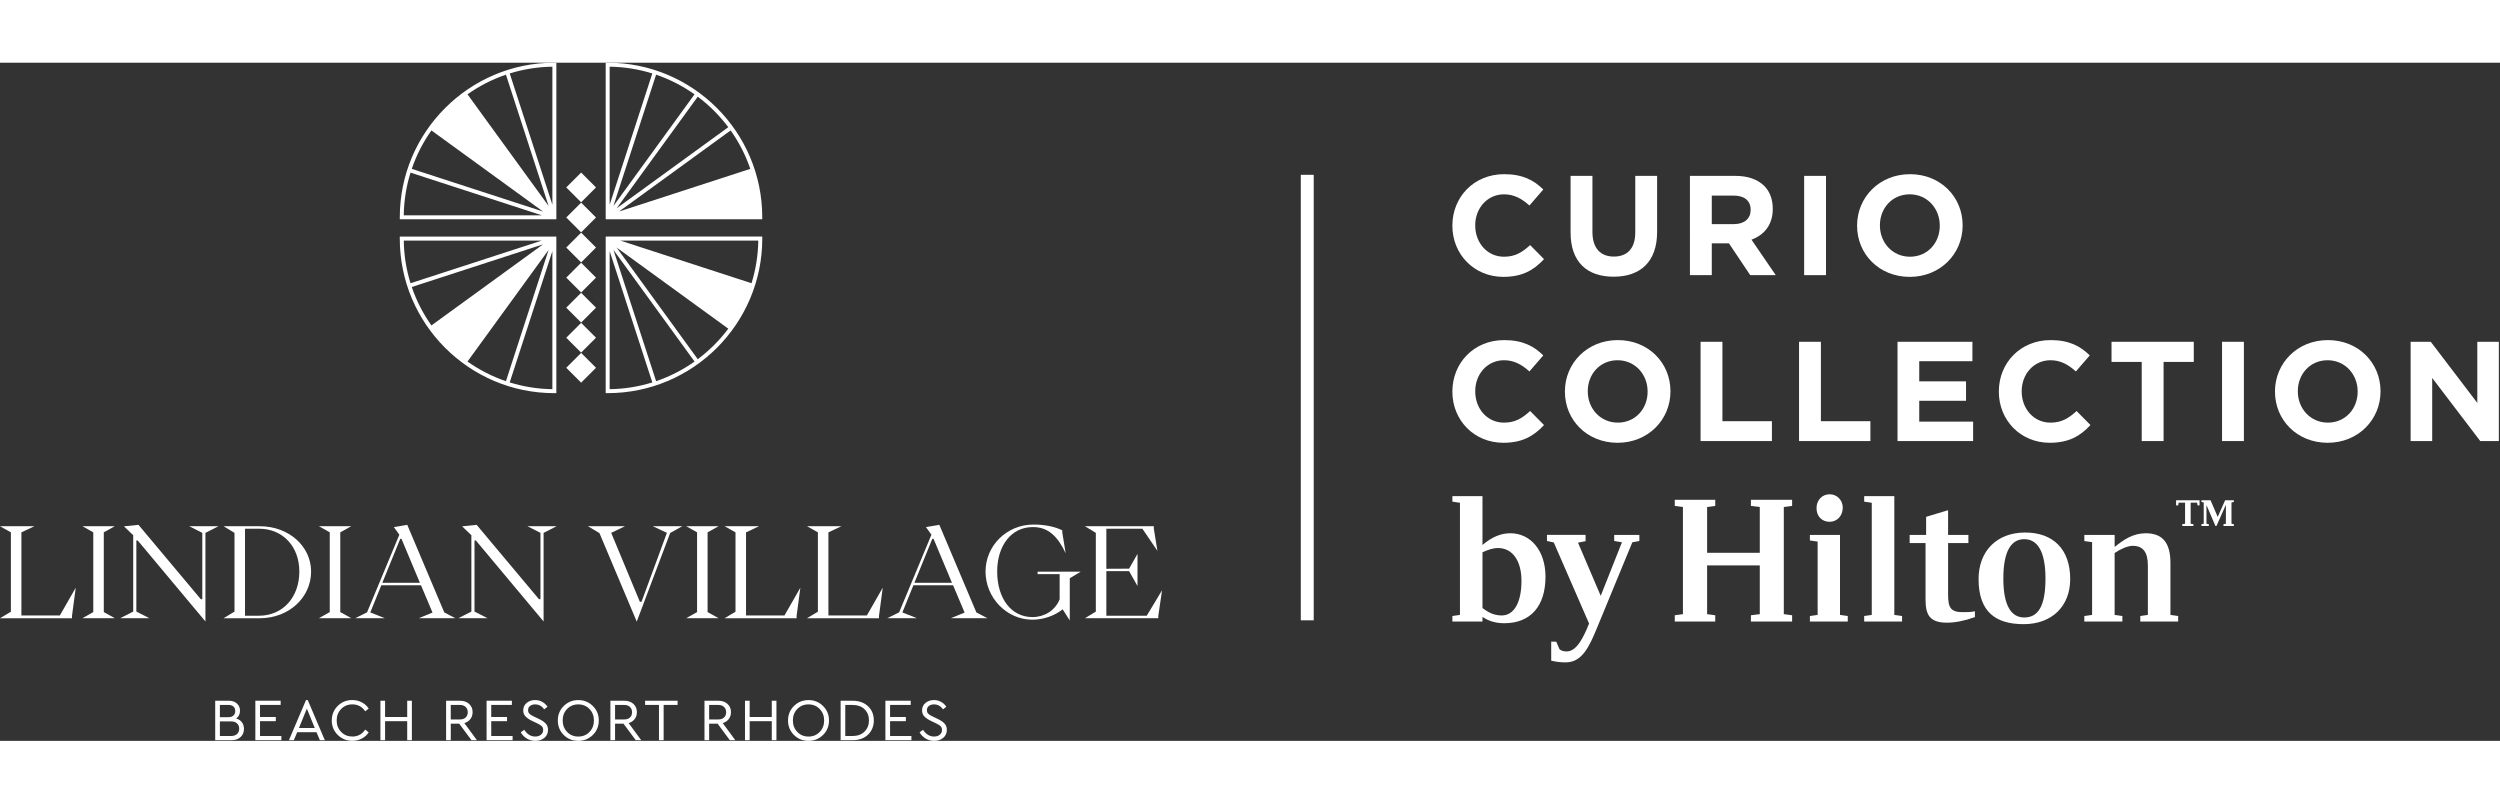 <?xml version="1.0" encoding="utf-8"?>
<!-- Generator: Adobe Illustrator 27.5.0, SVG Export Plug-In . SVG Version: 6.00 Build 0)  -->
<svg fill="#fff" version="1.1" id="Property_Logo" xmlns="http://www.w3.org/2000/svg" xmlns:xlink="http://www.w3.org/1999/xlink" x="0px"
     y="0px" width="280" height="90" viewBox="0 0 1184.35 321.27" style="enable-background:new 0 0 1184.35 321.27;" xml:space="preserve">
<rect x="0" y="0" width="1184.35" height="321.27" fill="#333333" stroke="none"/>
<path d="M688.05,77.26v-0.13c0-13.37,10.08-24.32,24.53-24.32c8.87,0,14.18,2.95,18.54,7.25l-6.58,7.6
	c-3.63-3.3-7.33-5.31-12.03-5.31c-7.92,0-13.64,6.58-13.64,14.65v0.13c0,8.07,5.58,14.78,13.64,14.78c5.37,0,8.67-2.14,12.37-5.51
	l6.58,6.65c-4.83,5.18-10.21,8.4-19.28,8.4C698.34,101.45,688.05,90.77,688.05,77.26"/>
    <path d="M744.05,80.49V53.61h10.35v26.6c0,7.66,3.83,11.63,10.14,11.63c6.32,0,10.15-3.84,10.15-11.29V53.61h10.35v26.53
	c0,14.25-8,21.24-20.63,21.24C751.78,101.38,744.05,94.33,744.05,80.49"/>
    <path d="M821.42,76.46c5.04,0,7.93-2.69,7.93-6.65v-0.14c0-4.43-3.09-6.72-8.13-6.72h-10.28v13.51H821.42z M800.59,53.61h21.5
	c5.98,0,10.62,1.68,13.71,4.77c2.62,2.62,4.03,6.32,4.03,10.75v0.13c0,7.59-4.1,12.36-10.08,14.58l11.49,16.8h-12.09l-10.08-15.06
	h-8.13v15.06h-10.35V53.61z"/>
    <rect x="854.7" y="53.61" width="10.35" height="47.03"/>
    <path d="M918.95,77.26v-0.13c0-8.06-5.92-14.78-14.24-14.78c-8.34,0-14.12,6.58-14.12,14.65v0.13c0,8.07,5.92,14.78,14.25,14.78
	S918.95,85.33,918.95,77.26 M879.78,77.26v-0.13c0-13.37,10.55-24.32,25.07-24.32c14.51,0,24.93,10.82,24.93,24.19v0.13
	c0,13.37-10.55,24.33-25.06,24.33C890.19,101.45,879.78,90.64,879.78,77.26"/>
    <path d="M688.05,155.86v-0.13c0-13.37,10.08-24.32,24.53-24.32c8.87,0,14.18,2.95,18.54,7.25l-6.58,7.6
	c-3.63-3.3-7.33-5.31-12.03-5.31c-7.92,0-13.64,6.58-13.64,14.65v0.13c0,8.07,5.58,14.78,13.64,14.78c5.37,0,8.67-2.14,12.37-5.51
	l6.58,6.65c-4.83,5.18-10.21,8.4-19.28,8.4C698.34,180.05,688.05,169.37,688.05,155.86"/>
    <path d="M780.54,155.86v-0.13c0-8.06-5.92-14.78-14.24-14.78c-8.33,0-14.11,6.58-14.11,14.65v0.13c0,8.07,5.91,14.78,14.25,14.78
	C774.75,170.5,780.54,163.92,780.54,155.86 M741.36,155.86v-0.13c0-13.37,10.55-24.32,25.07-24.32c14.51,0,24.93,10.82,24.93,24.19
	v0.13c0,13.37-10.55,24.33-25.06,24.33C751.78,180.05,741.36,169.23,741.36,155.86"/>
    <polygon points="805.63,132.21 815.98,132.21 815.98,169.83 839.43,169.83 839.43,179.24 805.63,179.24 "/>
    <polygon points="852.28,132.21 862.63,132.21 862.63,169.83 886.08,169.83 886.08,179.24 852.28,179.24 "/>
    <polygon points="898.93,132.21 934.41,132.21 934.41,141.41 909.22,141.41 909.22,150.95 931.39,150.95 931.39,160.16
	909.22,160.16 909.22,170.04 934.75,170.04 934.75,179.24 898.93,179.24 "/>
    <path d="M946.93,155.86v-0.13c0-13.37,10.08-24.32,24.53-24.32c8.87,0,14.18,2.95,18.54,7.25l-6.58,7.6
	c-3.63-3.3-7.33-5.31-12.02-5.31c-7.93,0-13.65,6.58-13.65,14.65v0.13c0,8.07,5.58,14.78,13.65,14.78c5.37,0,8.66-2.14,12.36-5.51
	l6.58,6.65c-4.83,5.18-10.21,8.4-19.29,8.4C957.21,180.05,946.93,169.37,946.93,155.86"/>
    <polygon points="1014.62,141.75 1000.31,141.75 1000.31,132.21 1039.28,132.21 1039.28,141.75 1024.97,141.75 1024.97,179.24
	1014.62,179.24 "/>
    <rect x="1052.67" y="132.21" width="10.35" height="47.03"/>
    <path d="M1116.92,155.86v-0.13c0-8.06-5.92-14.78-14.24-14.78c-8.33,0-14.11,6.58-14.11,14.65v0.13c0,8.07,5.91,14.78,14.25,14.78
	C1111.14,170.5,1116.92,163.92,1116.92,155.86 M1077.75,155.86v-0.13c0-13.37,10.55-24.32,25.07-24.32
	c14.51,0,24.93,10.82,24.93,24.19v0.13c0,13.37-10.55,24.33-25.06,24.33C1088.17,180.05,1077.75,169.23,1077.75,155.86"/>
    <polygon points="1142.01,132.21 1151.55,132.21 1173.6,161.17 1173.6,132.21 1183.8,132.21 1183.8,179.24 1175,179.24
	1152.23,149.34 1152.23,179.24 1142.01,179.24 "/>
    <path d="M1028.2,261.6l3.68,0.52v2.63h-17.94v-2.63l3.59-0.52v-23.36c0-6.49-2.35-9.37-7.26-9.37c-2.28,0-5.86,1.57-8.49,3.41v29.32
	l3.67,0.52v2.63h-18.02v-2.63l3.68-0.52v-34.48l-3.68-0.52v-2.89h14.36v5.7c4.46-3.59,8.75-6.49,14.79-6.49
	c8.06,0,11.64,4.73,11.64,14.01V261.6z M958.95,262.82c-6.03,0-9.89-5.42-9.89-18.46c0-13.22,3.86-18.64,9.89-18.64
	c6.22,0,10.08,5.69,10.08,18.64C969.03,257.66,965.44,262.82,958.95,262.82 M959.39,222.57c-13.47,0-22.06,8.83-22.06,22.05
	c0,15.76,8.32,21.36,21.36,21.36c13.47,0,22.05-8.58,22.05-21.36C980.75,230.53,972.7,222.57,959.39,222.57 M929.89,260.3
	c2.1,0,3.94,0,5.7-0.44v2.79c-5.17,1.84-9.55,2.63-13.23,2.63c-8.23,0-10.15-3.76-10.15-10.94v-26.78h-7.53v-3.85h7.8v-8.57
	l10.41-3.15v11.73h9.62v3.85h-9.62v24.42C922.89,258.28,924.2,260.3,929.89,260.3 M897.41,261.6l3.68,0.52v2.63h-17.95v-2.63
	l3.59-0.52v-53.12l-3.59-0.53v-2.61h14.27V261.6z M871.68,261.6l3.68,0.52v2.63h-17.94v-2.63l3.67-0.52v-34.74l-3.67-0.52v-2.63
	h14.26V261.6z M860.56,211.01c0-3.67,2.54-6.56,6.22-6.56c3.59,0,6.21,2.89,6.21,6.3c0,3.85-2.62,6.74-6.21,6.74
	C863.1,217.49,860.56,214.87,860.56,211.01 M829.49,207.07H849v2.89l-3.94,0.52v50.76l3.94,0.53v2.97h-19.52v-2.97l4.2-0.53v-23.1
	h-24.95v23.1l3.85,0.53v2.97h-19.17v-2.97l3.86-0.53v-50.76l-3.86-0.52v-2.89h19.17v2.89l-3.85,0.52v21.71h24.95v-21.71l-4.2-0.52
	V207.07z M764.73,223.7h11.9v2.89l-3.33,0.61l-16.54,40.08c-3.76,9.19-7.18,16.8-14.97,16.8c-3.15,0-4.37-0.27-6.92-0.79v-9.01h2.37
	l1.57,3.59c0.79,0.7,2.01,1.04,3.41,1.04c4.9,0,8.14-7.34,10.15-12.16l0.44-1.05l-16.72-38.42l-3.23-0.7v-2.89h18.29v2.98l-3.59,0.7
	l10.76,25.2l10.06-25.38l-3.67-0.61V223.7z M711.41,261.86c-4.11,0-6.83-1.84-9.1-3.5v-26.43c2.63-1.23,5.17-2.02,7.27-2.02
	c7,0,11.2,6.05,11.2,15.59C720.78,255.65,717.28,261.86,711.41,261.86 M715.53,222.92c-4.37,0-8.48,1.58-13.22,5.53v-23.11h-14.26
	v2.61l3.59,0.53v53.12l-3.59,0.52v2.63h14.26v-2.19c2.27,1.49,5.43,2.98,10.33,2.98c12.43,0,19.52-8.05,19.52-22.06
	C732.17,231.23,725.16,222.92,715.53,222.92"/>
    <polygon points="1057.14,208.33 1057.14,218.41 1058.26,218.62 1058.26,219.47 1053.35,219.47 1053.35,218.62 1054.49,218.41
	1054.49,209.43 1050.03,219.47 1049.54,219.47 1045.29,209.57 1045.29,218.41 1046.41,218.62 1046.41,219.47 1042.9,219.47
	1042.9,218.62 1043.99,218.41 1043.99,208.33 1042.9,208.09 1042.9,207.28 1047.22,207.28 1050.62,215.17 1054.13,207.28
	1058.26,207.28 1058.26,208.09 "/>
    <polygon points="1030.9,207.28 1042.02,207.28 1042.02,209.71 1041.09,209.71 1040.85,208.43 1037.8,208.43 1037.8,218.41
	1039.1,218.62 1039.1,219.47 1033.82,219.47 1033.82,218.62 1035.16,218.41 1035.16,208.43 1032.11,208.43 1031.9,209.71
	1030.9,209.71 "/>
    <rect x="616.24" y="53.11" width="6.12" height="211.05"/>
    <g>
	<g>
		<path d="M262.63,74.18h0.94v-0.94V0.94V0h-0.94c-40.38,0-73.23,32.85-73.23,73.23v0.94h0.94H262.63z M261.68,67.28L241.48,5.09
			c6.4-1.99,13.18-3.11,20.21-3.2V67.28z M259.89,67.86l-38.42-52.88c5.54-3.93,11.66-7.08,18.21-9.31L259.89,67.86z M257.26,70.5
			l-62.19-20.21c2.23-6.55,5.39-12.67,9.31-18.21L257.26,70.5z M194.48,52.08l62.19,20.21h-65.39
			C191.37,65.27,192.49,58.48,194.48,52.08z"/>
        <path d="M190.33,82.37h-0.94v0.94c0,40.38,32.85,73.24,73.23,73.24h0.94v-0.94V83.32v-0.94h-0.94H190.33z M261.68,89.27v65.39
			c-7.03-0.09-13.81-1.21-20.21-3.2L261.68,89.27z M239.68,150.88c-6.55-2.23-12.67-5.39-18.21-9.31l38.42-52.88L239.68,150.88z
			 M256.67,84.26l-62.19,20.21c-1.99-6.4-3.11-13.18-3.2-20.21H256.67z M257.26,86.05l-52.88,38.42
			c-3.93-5.54-7.08-11.66-9.31-18.21L257.26,86.05z M205.49,126l52.88-38.42l-38.42,52.88C214.46,136.35,209.59,131.48,205.49,126z
			 M205.49,126l52.88-38.42l-38.42,52.88C214.46,136.35,209.59,131.48,205.49,126z"/>
        <path d="M287.88,0h-0.94v0.94v72.29v0.94h0.94h72.29h0.94v-0.94C361.12,32.85,328.26,0,287.88,0z M288.82,67.28V1.89
			c7.03,0.09,13.81,1.21,20.21,3.2L288.82,67.28z M310.82,5.67c6.55,2.23,12.67,5.39,18.21,9.31l-38.42,52.88L310.82,5.67z
			 M355.44,50.29L293.25,70.5l52.88-38.42C350.06,37.62,353.21,43.74,355.44,50.29z M345.02,30.55l-52.88,38.42l38.42-52.88
			C336.04,20.2,340.92,25.07,345.02,30.55z"/>
        <path d="M287.88,82.37h-0.94v0.94v72.29v0.94h0.94c40.38,0,73.24-32.85,73.24-73.24v-0.94h-0.94H287.88z M288.82,89.27
			l20.21,62.19c-6.4,1.99-13.18,3.11-20.21,3.2V89.27z M290.62,88.69l38.42,52.88c-5.54,3.93-11.66,7.08-18.21,9.31L290.62,88.69z
			 M330.56,140.46l-38.42-52.88L345.02,126C340.92,131.48,336.04,136.35,330.56,140.46z M356.03,104.47l-62.19-20.21h65.39
			C359.13,91.28,358.02,98.07,356.03,104.47z"/>
        <polygon points="275.31,52.04 275.3,52.04 268.26,59.08 275.3,66.12 275.31,66.12 275.31,66.12 282.35,59.08 275.31,52.04 		"/>
        <polygon points="275.31,66.29 275.3,66.28 268.26,73.32 275.3,80.36 275.31,80.36 275.31,80.36 282.35,73.32 275.31,66.28 		"/>
        <polygon points="275.31,80.53 275.3,80.52 268.26,87.56 275.3,94.6 275.31,94.6 275.31,94.6 282.35,87.56 275.31,80.52 		"/>
        <polygon points="275.31,94.77 275.3,94.77 268.26,101.81 275.3,108.85 275.31,108.84 275.31,108.85 282.35,101.81 275.31,94.77
			"/>
        <polygon points="275.31,109.01 275.3,109.01 268.26,116.05 275.3,123.09 275.31,123.08 275.31,123.09 282.35,116.05
			275.31,109.01 		"/>
        <polygon points="275.31,123.26 275.3,123.25 268.26,130.29 275.3,137.33 275.31,137.33 275.31,137.33 282.35,130.29
			275.31,123.25 		"/>
        <polygon points="275.31,137.5 275.3,137.49 268.26,144.53 275.3,151.57 275.31,151.57 275.31,151.57 282.35,144.53 275.31,137.49
					"/>
        <path d="M293.83,72.29l62.19-20.21c1.99,6.4,3.11,13.18,3.2,20.21H293.83z"/>
        <path d="M219.95,16.09l38.42,52.88l-52.88-38.42C209.59,25.07,214.46,20.2,219.95,16.09z"/>
        <path d="M293.25,86.05l62.19,20.21c-2.23,6.55-5.39,12.67-9.31,18.21L293.25,86.05z"/>
	</g>
        <g>
		<path d="M0,263.17l5.16-3.08v-37.6L0,219.58h16.31l-6.17,2.91v39.38h18.21l7.53-13.16l-1.78,13.4v1.07H0z"/>
            <path d="M44.19,260.26v-37.78l-5.16-2.91h15.36l-5.22,2.91v37.78l5.22,2.9H39.03L44.19,260.26z"/>
            <path d="M97.32,264.71l-32.08-38.37h-0.65v33.68l6.17,3.14H56.94l6.17-3.14v-36.17l-4.39-4.21l6.88-0.71l29.53,35.23h0.71v-31.43
			l-6.17-3.14h13.82l-6.17,3.14V264.71z"/>
            <path d="M105.93,263.17l5.16-3.14v-37.3l-5.16-3.14h17.14c13.82,0,24.31,9.55,24.31,21.47c0,12.28-10.5,22.12-24.31,22.12H105.93z
			 M116.07,261.98h6.64c11.21,0,19.1-8.66,19.1-20.93c0-11.92-7.89-20.28-19.04-20.28h-6.7V261.98z"/>
            <path d="M156.22,260.26v-37.78l-5.16-2.91h15.36l-5.22,2.91v37.78l5.22,2.9h-15.36L156.22,260.26z"/>
            <path d="M168.26,263.17l5.63-2.79l15.3-36.77l-2.61-3.62l6.35-1.07l17.55,41.51l5.22,2.73h-17.32l6.52-2.67l-5.46-12.93h-18.8
			l-5.22,12.87l6.88,2.73H168.26z M181.13,246.38h17.79l-8.72-20.82h-0.59L181.13,246.38z"/>
            <path d="M257.52,264.71l-32.08-38.37h-0.65v33.68l6.17,3.14h-13.82l6.17-3.14v-36.17l-4.39-4.21l6.88-0.71l29.53,35.23h0.71
			v-31.43l-6.17-3.14h13.82l-6.17,3.14V264.71z"/>
            <path d="M301.65,264.77l-17.67-41.93l-5.46-3.26h17.55l-6.52,3.14l13.58,32.68h0.77l12.04-32.68l-6.7-3.14h14l-5.75,3.2
			L301.65,264.77z"/>
            <path d="M330.23,260.26v-37.78l-5.16-2.91h15.36l-5.22,2.91v37.78l5.22,2.9h-15.36L330.23,260.26z"/>
            <path d="M343.28,263.17l5.16-3.08v-37.6l-5.16-2.91h16.31l-6.17,2.91v39.38h18.21l7.53-13.16l-1.78,13.4v1.07H343.28z"/>
            <path d="M382.31,263.17l5.16-3.08v-37.6l-5.16-2.91h16.31l-6.17,2.91v39.38h18.21l7.53-13.16l-1.78,13.4v1.07H382.31z"/>
            <path d="M420.33,263.17l5.63-2.79l15.3-36.77l-2.61-3.62l6.35-1.07l17.55,41.51l5.22,2.73h-17.32l6.52-2.67l-5.46-12.93h-18.8
			l-5.22,12.87l6.88,2.73H420.33z M433.19,246.38h17.79l-8.72-20.82h-0.59L433.19,246.38z"/>
            <path d="M506.8,264.23l-3.38-5.28c-3.8,3.08-9.19,4.92-14.35,4.92c-12.04,0-22.18-10.26-22.18-22.83
			c0-12.28,10.14-22.24,22.59-22.24c5.1-0.06,10.26,0.95,13.76,2.73v0.95l1.6,9.9c-3.85-8.18-8.42-12.45-15.6-12.39
			c-10.14,0-16.84,8.78-16.84,21.05c0,12.75,6.64,21.59,16.72,21.59c5.51,0,10.73-3.02,12.87-8.42v-11.92h-10.44v-1.19h20.46
			l-5.22,3.14V264.23z"/>
            <path d="M513.98,263.17l5.16-3.14v-37.3l-5.16-3.14h32.62v1.07l1.72,10.61l-7.12-10.5h-17.08v18.98l10.79-0.06l3.97-7v15.24
			l-3.97-7.06h-10.79v21.11h19.15l7.24-12.04l-1.78,12.16v1.07H513.98z"/>
	</g>
        <g>
		<g>
			<path d="M114.62,312.49c0.64,0.87,0.96,1.9,0.96,3.09c0,1.59-0.53,2.88-1.6,3.88c-1.07,1-2.51,1.5-4.32,1.5h-7.71v-18.7h6.43
				c1.62,0,2.92,0.44,3.88,1.33c0.96,0.89,1.44,2.02,1.44,3.4c0,1.57-0.6,2.8-1.81,3.68C113.07,311.01,113.98,311.62,114.62,312.49z
				 M104.17,304.24v5.81h3.99c1.06,0,1.87-0.26,2.44-0.79c0.57-0.53,0.85-1.24,0.85-2.13c0-0.89-0.28-1.59-0.85-2.11
				c-0.57-0.52-1.38-0.78-2.44-0.78H104.17z M112.3,318.02c0.68-0.63,1.02-1.47,1.02-2.51c0-1.04-0.34-1.87-1.02-2.51
				s-1.63-0.95-2.86-0.95h-5.27v6.91h5.27C110.67,318.97,111.62,318.66,112.3,318.02z"/>
            <path d="M132.96,304.24h-9.78v5.72h7.48v1.98h-7.48v7.03h10.12v1.98h-12.33v-18.7h11.99V304.24z"/>
            <path d="M149.93,317.16h-9.12l-1.62,3.8h-2.32l8.1-19.01h0.82l8.1,19.01h-2.35L149.93,317.16z M145.37,305.99l-3.74,9.18h7.48
				L145.37,305.99z"/>
            <path d="M171.44,303.04c1.36,0.73,2.44,1.7,3.23,2.93l-1.64,1.3c-1.49-2.19-3.52-3.29-6.09-3.29c-2.12,0-3.89,0.73-5.31,2.18
				c-1.43,1.46-2.14,3.27-2.14,5.44c0,2.17,0.71,3.99,2.14,5.44c1.43,1.46,3.2,2.18,5.31,2.18c2.57,0,4.6-1.09,6.09-3.29l1.64,1.3
				c-0.77,1.23-1.85,2.21-3.22,2.93c-1.37,0.73-2.89,1.09-4.55,1.09c-2.72,0-5.02-0.93-6.9-2.79c-1.88-1.86-2.82-4.15-2.82-6.87
				c0-2.72,0.94-5.01,2.82-6.87c1.88-1.86,4.18-2.79,6.9-2.79C168.56,301.94,170.07,302.31,171.44,303.04z"/>
            <path d="M195.12,320.96h-2.21v-9.01h-10.48v9.01h-2.21v-18.7h2.21v7.71h10.48v-7.71h2.21V320.96z"/>
            <path d="M223.35,320.96l-5.81-7.85h-3.99v7.85h-2.21v-18.7h6.57c1.81,0,3.26,0.5,4.35,1.51c1.09,1.01,1.63,2.31,1.63,3.9
				c0,1.27-0.35,2.36-1.05,3.27c-0.7,0.92-1.65,1.55-2.86,1.91l5.95,8.1H223.35z M213.54,311.13h4.28c1.21,0,2.14-0.31,2.79-0.94
				c0.65-0.62,0.98-1.45,0.98-2.49c0-1.02-0.33-1.85-0.99-2.49c-0.66-0.64-1.59-0.96-2.78-0.96h-4.28V311.13z"/>
            <path d="M242.5,304.24h-9.78v5.72h7.48v1.98h-7.48v7.03h10.12v1.98h-12.33v-18.7h11.99V304.24z"/>
            <path d="M256.93,302.82c1.03,0.59,1.85,1.35,2.45,2.3l-1.61,1.22c-1.04-1.57-2.47-2.35-4.28-2.35c-0.93,0-1.71,0.23-2.35,0.71
				s-0.96,1.14-0.96,2.01c0,0.42,0.07,0.78,0.2,1.08c0.13,0.3,0.36,0.58,0.69,0.85c0.33,0.26,0.63,0.47,0.89,0.61
				c0.26,0.14,0.67,0.35,1.22,0.61l2.07,0.99c1.47,0.7,2.57,1.44,3.29,2.24c0.72,0.79,1.08,1.79,1.08,2.97c0,1.55-0.57,2.8-1.7,3.77
				c-1.13,0.96-2.58,1.44-4.34,1.44c-1.45,0-2.78-0.36-3.98-1.08c-1.2-0.72-2.17-1.7-2.9-2.95l1.64-1.22c1.4,2.14,3.14,3.2,5.21,3.2
				c1.11,0,2.02-0.28,2.72-0.85c0.7-0.57,1.05-1.32,1.05-2.27c0-0.79-0.24-1.41-0.72-1.84c-0.48-0.43-1.28-0.92-2.4-1.44l-2.1-0.99
				c-1.32-0.64-2.36-1.34-3.1-2.1c-0.75-0.75-1.12-1.73-1.12-2.92c0-1.45,0.55-2.63,1.64-3.53c1.09-0.9,2.43-1.34,3.99-1.34
				C254.77,301.94,255.91,302.24,256.93,302.82z"/>
            <path d="M280.84,304.74c1.89,1.86,2.83,4.15,2.83,6.87c0,2.72-0.94,5.01-2.83,6.87c-1.89,1.86-4.18,2.79-6.89,2.79
				c-2.72,0-5.02-0.93-6.89-2.79c-1.87-1.86-2.8-4.15-2.8-6.87c0-2.72,0.94-5.01,2.82-6.87c1.88-1.86,4.17-2.79,6.87-2.79
				C276.65,301.94,278.95,302.87,280.84,304.74z M268.67,306.15c-1.41,1.44-2.11,3.25-2.11,5.43c0,2.19,0.7,4.01,2.11,5.47
				c1.41,1.46,3.18,2.18,5.31,2.18c2.12,0,3.88-0.73,5.28-2.18c1.41-1.45,2.11-3.28,2.11-5.47c0-2.15-0.7-3.96-2.11-5.41
				c-1.41-1.45-3.17-2.18-5.28-2.18C271.84,303.98,270.07,304.71,268.67,306.15z"/>
            <path d="M301.18,320.96l-5.81-7.85h-3.99v7.85h-2.21v-18.7h6.57c1.81,0,3.26,0.5,4.35,1.51c1.09,1.01,1.63,2.31,1.63,3.9
				c0,1.27-0.35,2.36-1.05,3.27c-0.7,0.92-1.65,1.55-2.86,1.91l5.95,8.1H301.18z M291.38,311.13h4.28c1.21,0,2.14-0.31,2.79-0.94
				c0.65-0.62,0.98-1.45,0.98-2.49c0-1.02-0.33-1.85-0.99-2.49c-0.66-0.64-1.59-0.96-2.78-0.96h-4.28V311.13z"/>
            <path d="M320.99,304.24h-6.6v16.72h-2.21v-16.72h-6.57v-1.98h15.39V304.24z"/>
            <path d="M345.75,320.96l-5.81-7.85h-3.99v7.85h-2.21v-18.7h6.57c1.81,0,3.26,0.5,4.35,1.51c1.09,1.01,1.63,2.31,1.63,3.9
				c0,1.27-0.35,2.36-1.05,3.27c-0.7,0.92-1.65,1.55-2.86,1.91l5.95,8.1H345.75z M335.95,311.13h4.28c1.21,0,2.14-0.31,2.79-0.94
				c0.65-0.62,0.98-1.45,0.98-2.49c0-1.02-0.33-1.85-0.99-2.49c-0.66-0.64-1.59-0.96-2.78-0.96h-4.28V311.13z"/>
            <path d="M367.83,320.96h-2.21v-9.01h-10.48v9.01h-2.21v-18.7h2.21v7.71h10.48v-7.71h2.21V320.96z"/>
            <path d="M389.9,304.74c1.89,1.86,2.83,4.15,2.83,6.87c0,2.72-0.94,5.01-2.83,6.87c-1.89,1.86-4.18,2.79-6.89,2.79
				c-2.72,0-5.02-0.93-6.89-2.79s-2.8-4.15-2.8-6.87c0-2.72,0.94-5.01,2.82-6.87c1.88-1.86,4.17-2.79,6.87-2.79
				C385.71,301.94,388.01,302.87,389.9,304.74z M377.73,306.15c-1.41,1.44-2.11,3.25-2.11,5.43c0,2.19,0.7,4.01,2.11,5.47
				c1.41,1.46,3.18,2.18,5.31,2.18c2.12,0,3.88-0.73,5.28-2.18c1.41-1.45,2.11-3.28,2.11-5.47c0-2.15-0.7-3.96-2.11-5.41
				c-1.41-1.45-3.17-2.18-5.28-2.18C380.91,303.98,379.13,304.71,377.73,306.15z"/>
            <path d="M411.21,304.85c1.83,1.73,2.75,3.97,2.75,6.73c0,2.74-0.92,4.99-2.75,6.75c-1.83,1.76-4.31,2.63-7.42,2.63h-5.55v-18.7
				h5.55C406.9,302.26,409.37,303.12,411.21,304.85z M400.44,304.24v14.74h3.32c2.44,0,4.36-0.69,5.78-2.08
				c1.42-1.39,2.12-3.16,2.12-5.31c0-2.19-0.7-3.96-2.11-5.31c-1.41-1.35-3.34-2.03-5.8-2.03H400.44z"/>
            <path d="M431.44,304.24h-9.78v5.72h7.48v1.98h-7.48v7.03h10.12v1.98h-12.33v-18.7h11.99V304.24z"/>
            <path d="M445.87,302.82c1.03,0.59,1.85,1.35,2.45,2.3l-1.61,1.22c-1.04-1.57-2.47-2.35-4.28-2.35c-0.93,0-1.71,0.23-2.35,0.71
				s-0.96,1.14-0.96,2.01c0,0.42,0.07,0.78,0.2,1.08c0.13,0.3,0.36,0.58,0.69,0.85c0.33,0.26,0.63,0.47,0.89,0.61
				c0.26,0.14,0.67,0.35,1.22,0.61l2.07,0.99c1.47,0.7,2.57,1.44,3.29,2.24c0.72,0.79,1.08,1.79,1.08,2.97c0,1.55-0.57,2.8-1.7,3.77
				c-1.13,0.96-2.58,1.44-4.34,1.44c-1.45,0-2.78-0.36-3.98-1.08c-1.2-0.72-2.17-1.7-2.9-2.95l1.64-1.22c1.4,2.14,3.14,3.2,5.21,3.2
				c1.11,0,2.02-0.28,2.72-0.85c0.7-0.57,1.05-1.32,1.05-2.27c0-0.79-0.24-1.41-0.72-1.84c-0.48-0.43-1.28-0.92-2.4-1.44l-2.1-0.99
				c-1.32-0.64-2.36-1.34-3.1-2.1c-0.75-0.75-1.12-1.73-1.12-2.92c0-1.45,0.55-2.63,1.64-3.53c1.09-0.9,2.43-1.34,3.99-1.34
				C443.71,301.94,444.84,302.24,445.87,302.82z"/>
		</g>
	</g>
</g>
</svg>
